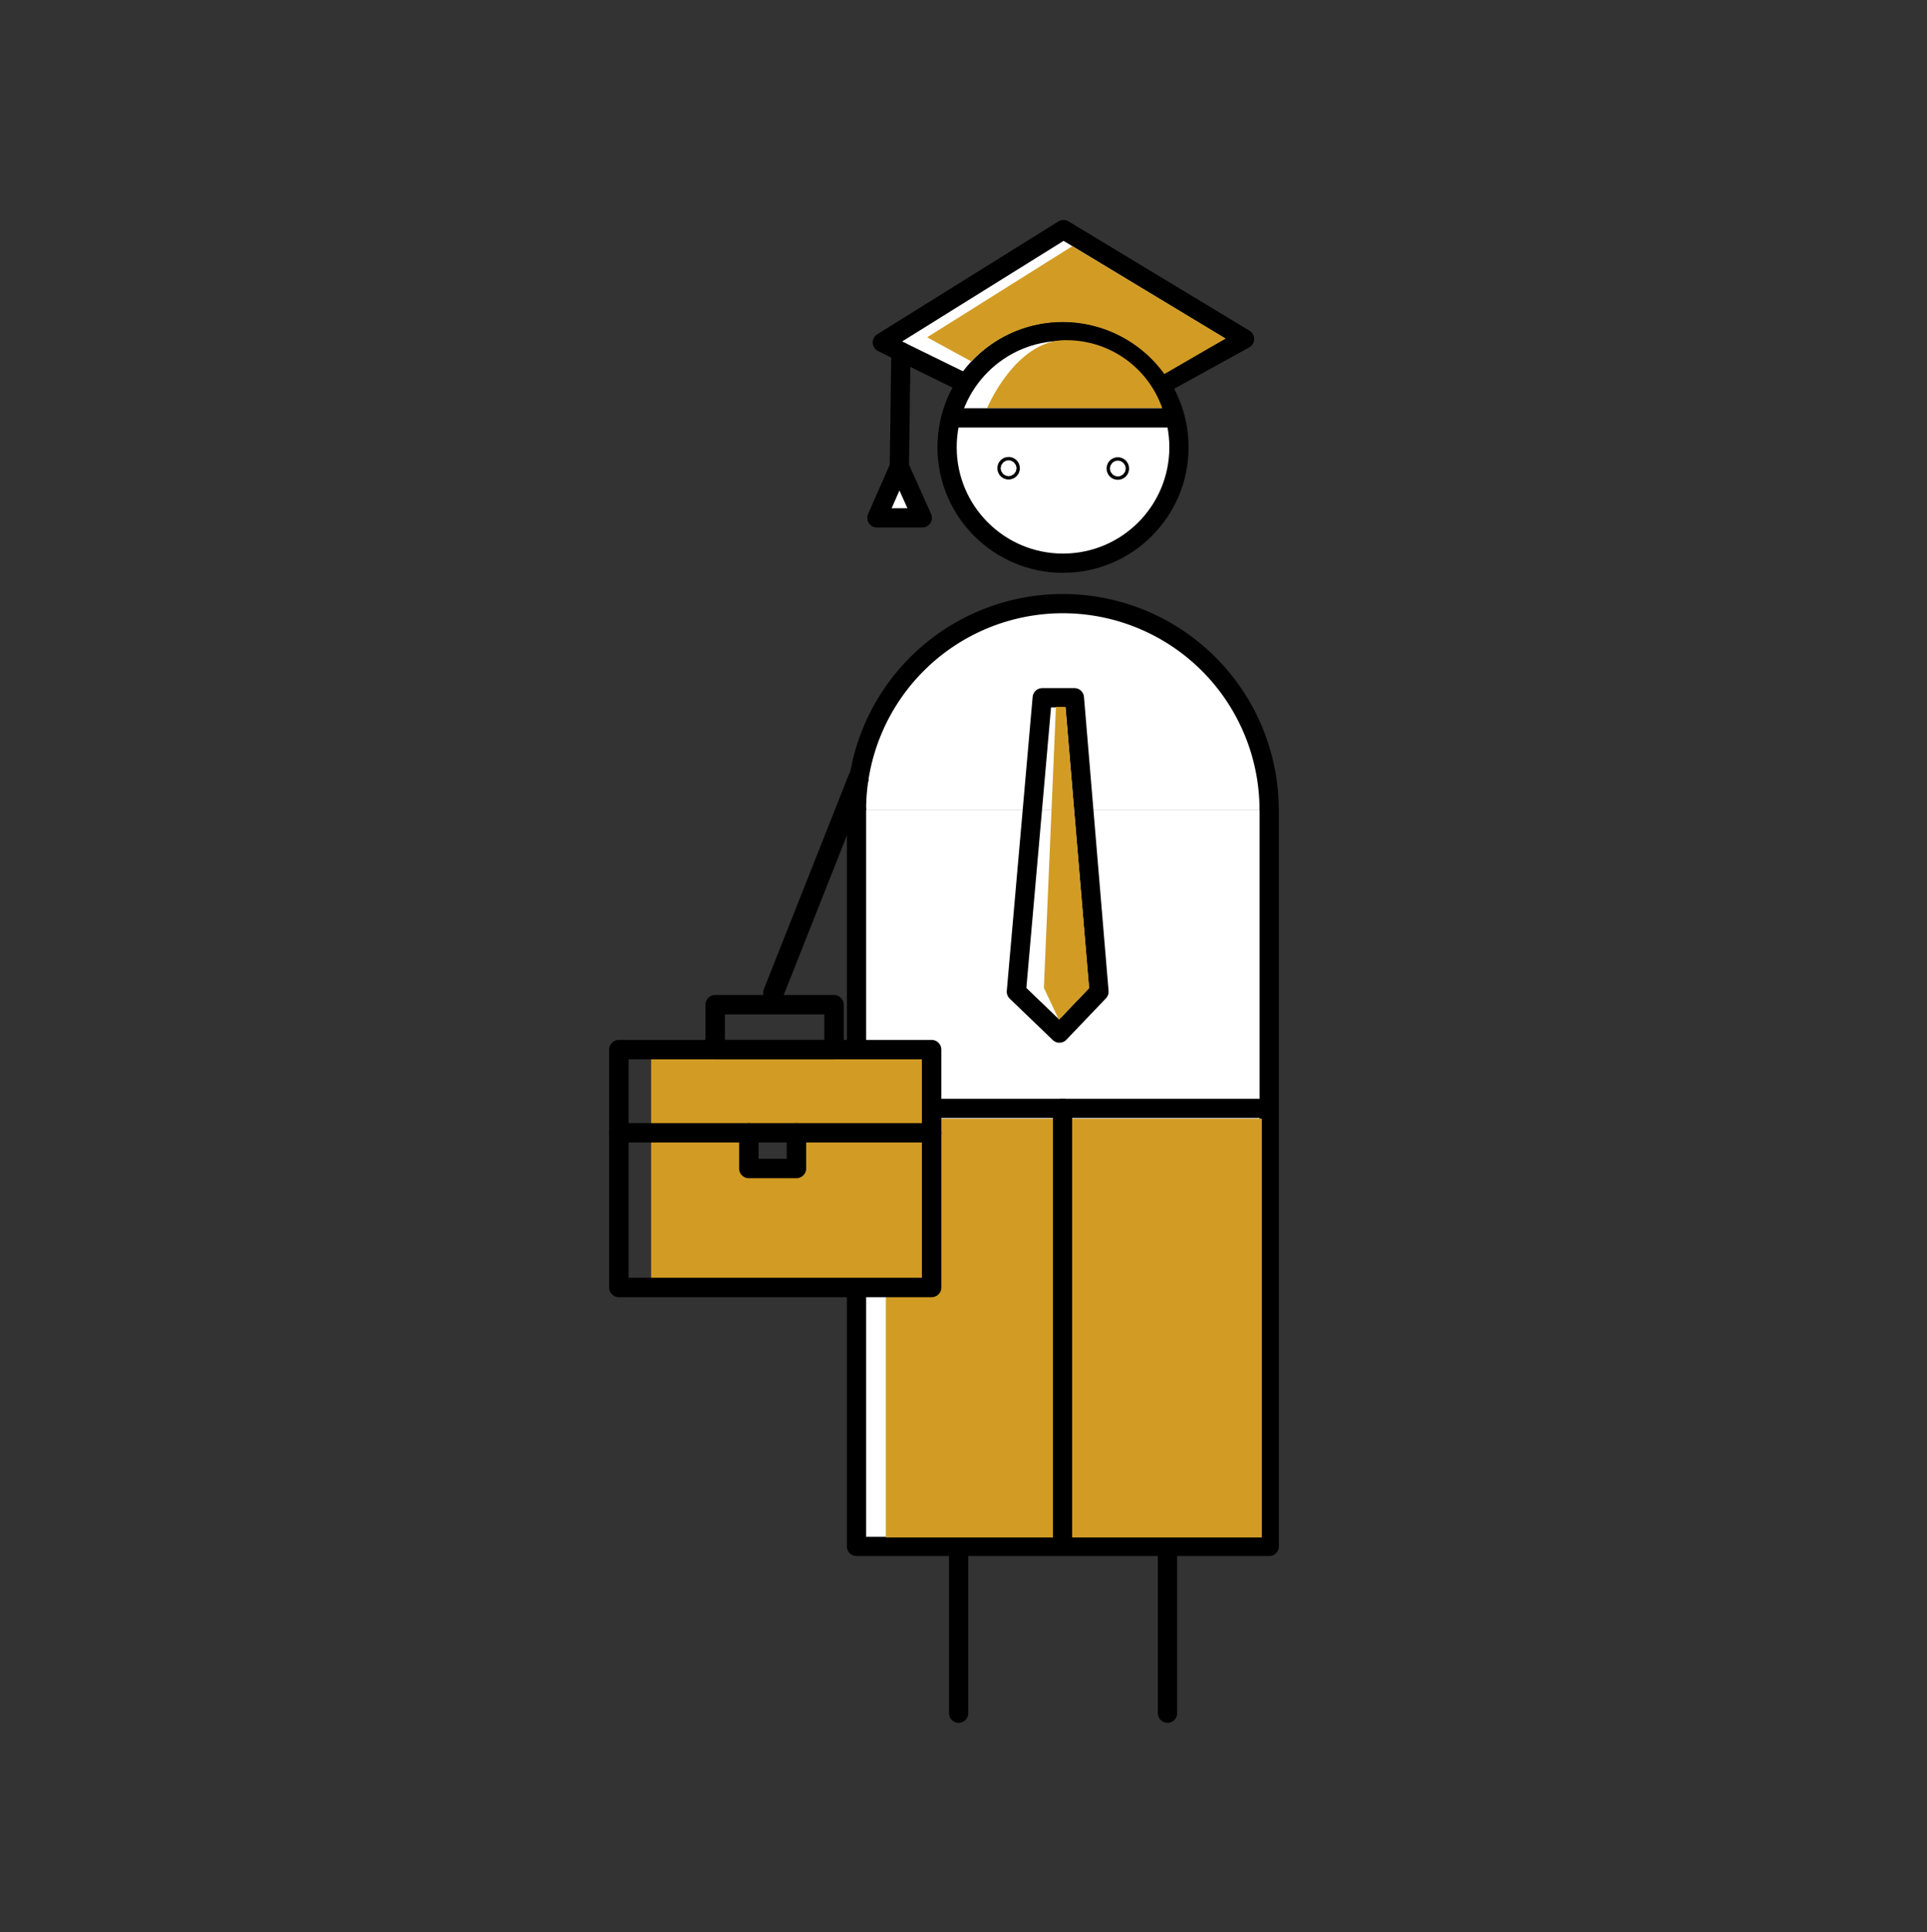 <svg xmlns="http://www.w3.org/2000/svg" viewBox="0 0 198.28 198.78"><rect x="0" y="0" width="198.28" height="198.78" fill="#333333" stroke="none"/><defs><style>.a400861e-4291-4538-a5f9-bf685cec04ac,.e81a8fd2-2838-4cb7-946a-cb447487ca35,.f075af22-7172-4f28-abdd-2f2a7c012ce1{fill:none;}.a400861e-4291-4538-a5f9-bf685cec04ac,.e19f9f5d-6ce4-4322-9ef5-0b39ac952aad,.e81a8fd2-2838-4cb7-946a-cb447487ca35,.f075af22-7172-4f28-abdd-2f2a7c012ce1{stroke:#000;stroke-linecap:round;stroke-linejoin:round;}.e19f9f5d-6ce4-4322-9ef5-0b39ac952aad,.e81a8fd2-2838-4cb7-946a-cb447487ca35{stroke-width:1.98px;}.e19f9f5d-6ce4-4322-9ef5-0b39ac952aad{fill:#fff;}.ad982043-7993-440a-a63f-43031587d0bf{fill:#d29c24;}.a400861e-4291-4538-a5f9-bf685cec04ac{stroke-width:2px;}.f075af22-7172-4f28-abdd-2f2a7c012ce1{stroke-width:2.12px;}</style></defs><g id="a486203c-b587-4d76-8523-97a1c5a3b58f" data-name="Farbe 2"><line class="e81a8fd2-2838-4cb7-946a-cb447487ca35" x1="98.64" y1="159.08" x2="98.64" y2="176.25"/><line class="e81a8fd2-2838-4cb7-946a-cb447487ca35" x1="120.13" y1="159.31" x2="120.13" y2="176.25"/><path class="e19f9f5d-6ce4-4322-9ef5-0b39ac952aad" d="M88.13,83.33a21.23,21.23,0,0,1,42.46,0"/><polyline class="e19f9f5d-6ce4-4322-9ef5-0b39ac952aad" points="88.13 83.31 88.13 159.09 98.39 159.09 130.6 159.09 130.6 83.31"/><polyline class="e19f9f5d-6ce4-4322-9ef5-0b39ac952aad" points="119.65 39.51 128.06 34.87 109.43 23.62 90.79 35.23 92.7 36.17 99.21 39.36"/><polyline class="e19f9f5d-6ce4-4322-9ef5-0b39ac952aad" points="92.7 36.17 92.54 48.01 90.23 53.28 94.9 53.28 92.54 48.01"/><circle class="e19f9f5d-6ce4-4322-9ef5-0b39ac952aad" cx="109.38" cy="46.01" r="11.93"/><polygon class="e81a8fd2-2838-4cb7-946a-cb447487ca35" points="107.24 71.78 110.55 71.78 113.08 102.02 109.01 106.28 104.58 102.02 107.24 71.78"/><rect class="ad982043-7993-440a-a63f-43031587d0bf" x="91.15" y="115.09" width="38.69" height="43.08"/><path class="ad982043-7993-440a-a63f-43031587d0bf" d="M101.56,42s3-7.22,8.3-7A10.42,10.42,0,0,1,119.59,42Z"/><path class="ad982043-7993-440a-a63f-43031587d0bf" d="M110.33,25.33,95.4,34.7l4.54,2.48a12.92,12.92,0,0,1,19.87,1.3l6.3-3.65Z"/><circle class="e81a8fd2-2838-4cb7-946a-cb447487ca35" cx="103.78" cy="48.17" r="0.17"/><circle class="e81a8fd2-2838-4cb7-946a-cb447487ca35" cx="115.02" cy="48.2" r="0.17"/><line class="e81a8fd2-2838-4cb7-946a-cb447487ca35" x1="97.87" y1="42.99" x2="120.89" y2="42.99"/><polygon class="ad982043-7993-440a-a63f-43031587d0bf" points="108.65 72.72 107.41 101.62 108.95 104.9 112.07 101.65 109.62 72.72 108.65 72.72"/><line class="e81a8fd2-2838-4cb7-946a-cb447487ca35" x1="88.06" y1="114.03" x2="130.58" y2="114.03"/><line class="e81a8fd2-2838-4cb7-946a-cb447487ca35" x1="109.33" y1="114.02" x2="109.33" y2="159.02"/><path class="ad982043-7993-440a-a63f-43031587d0bf" d="M67,108v24.46H95.66V108Zm15.4,12.23H77.72v-3.67H82.4Z"/><rect class="a400861e-4291-4538-a5f9-bf685cec04ac" x="63.68" y="107.98" width="32.18" height="24.47"/><rect class="a400861e-4291-4538-a5f9-bf685cec04ac" x="73.59" y="103.36" width="12.23" height="4.62"/><line class="a400861e-4291-4538-a5f9-bf685cec04ac" x1="63.68" y1="116.54" x2="95.86" y2="116.54"/><polyline class="a400861e-4291-4538-a5f9-bf685cec04ac" points="77.05 116.54 77.05 120.21 81.95 120.21 81.95 116.54"/><line class="f075af22-7172-4f28-abdd-2f2a7c012ce1" x1="79.59" y1="102.14" x2="88.32" y2="80.09"/></g></svg>